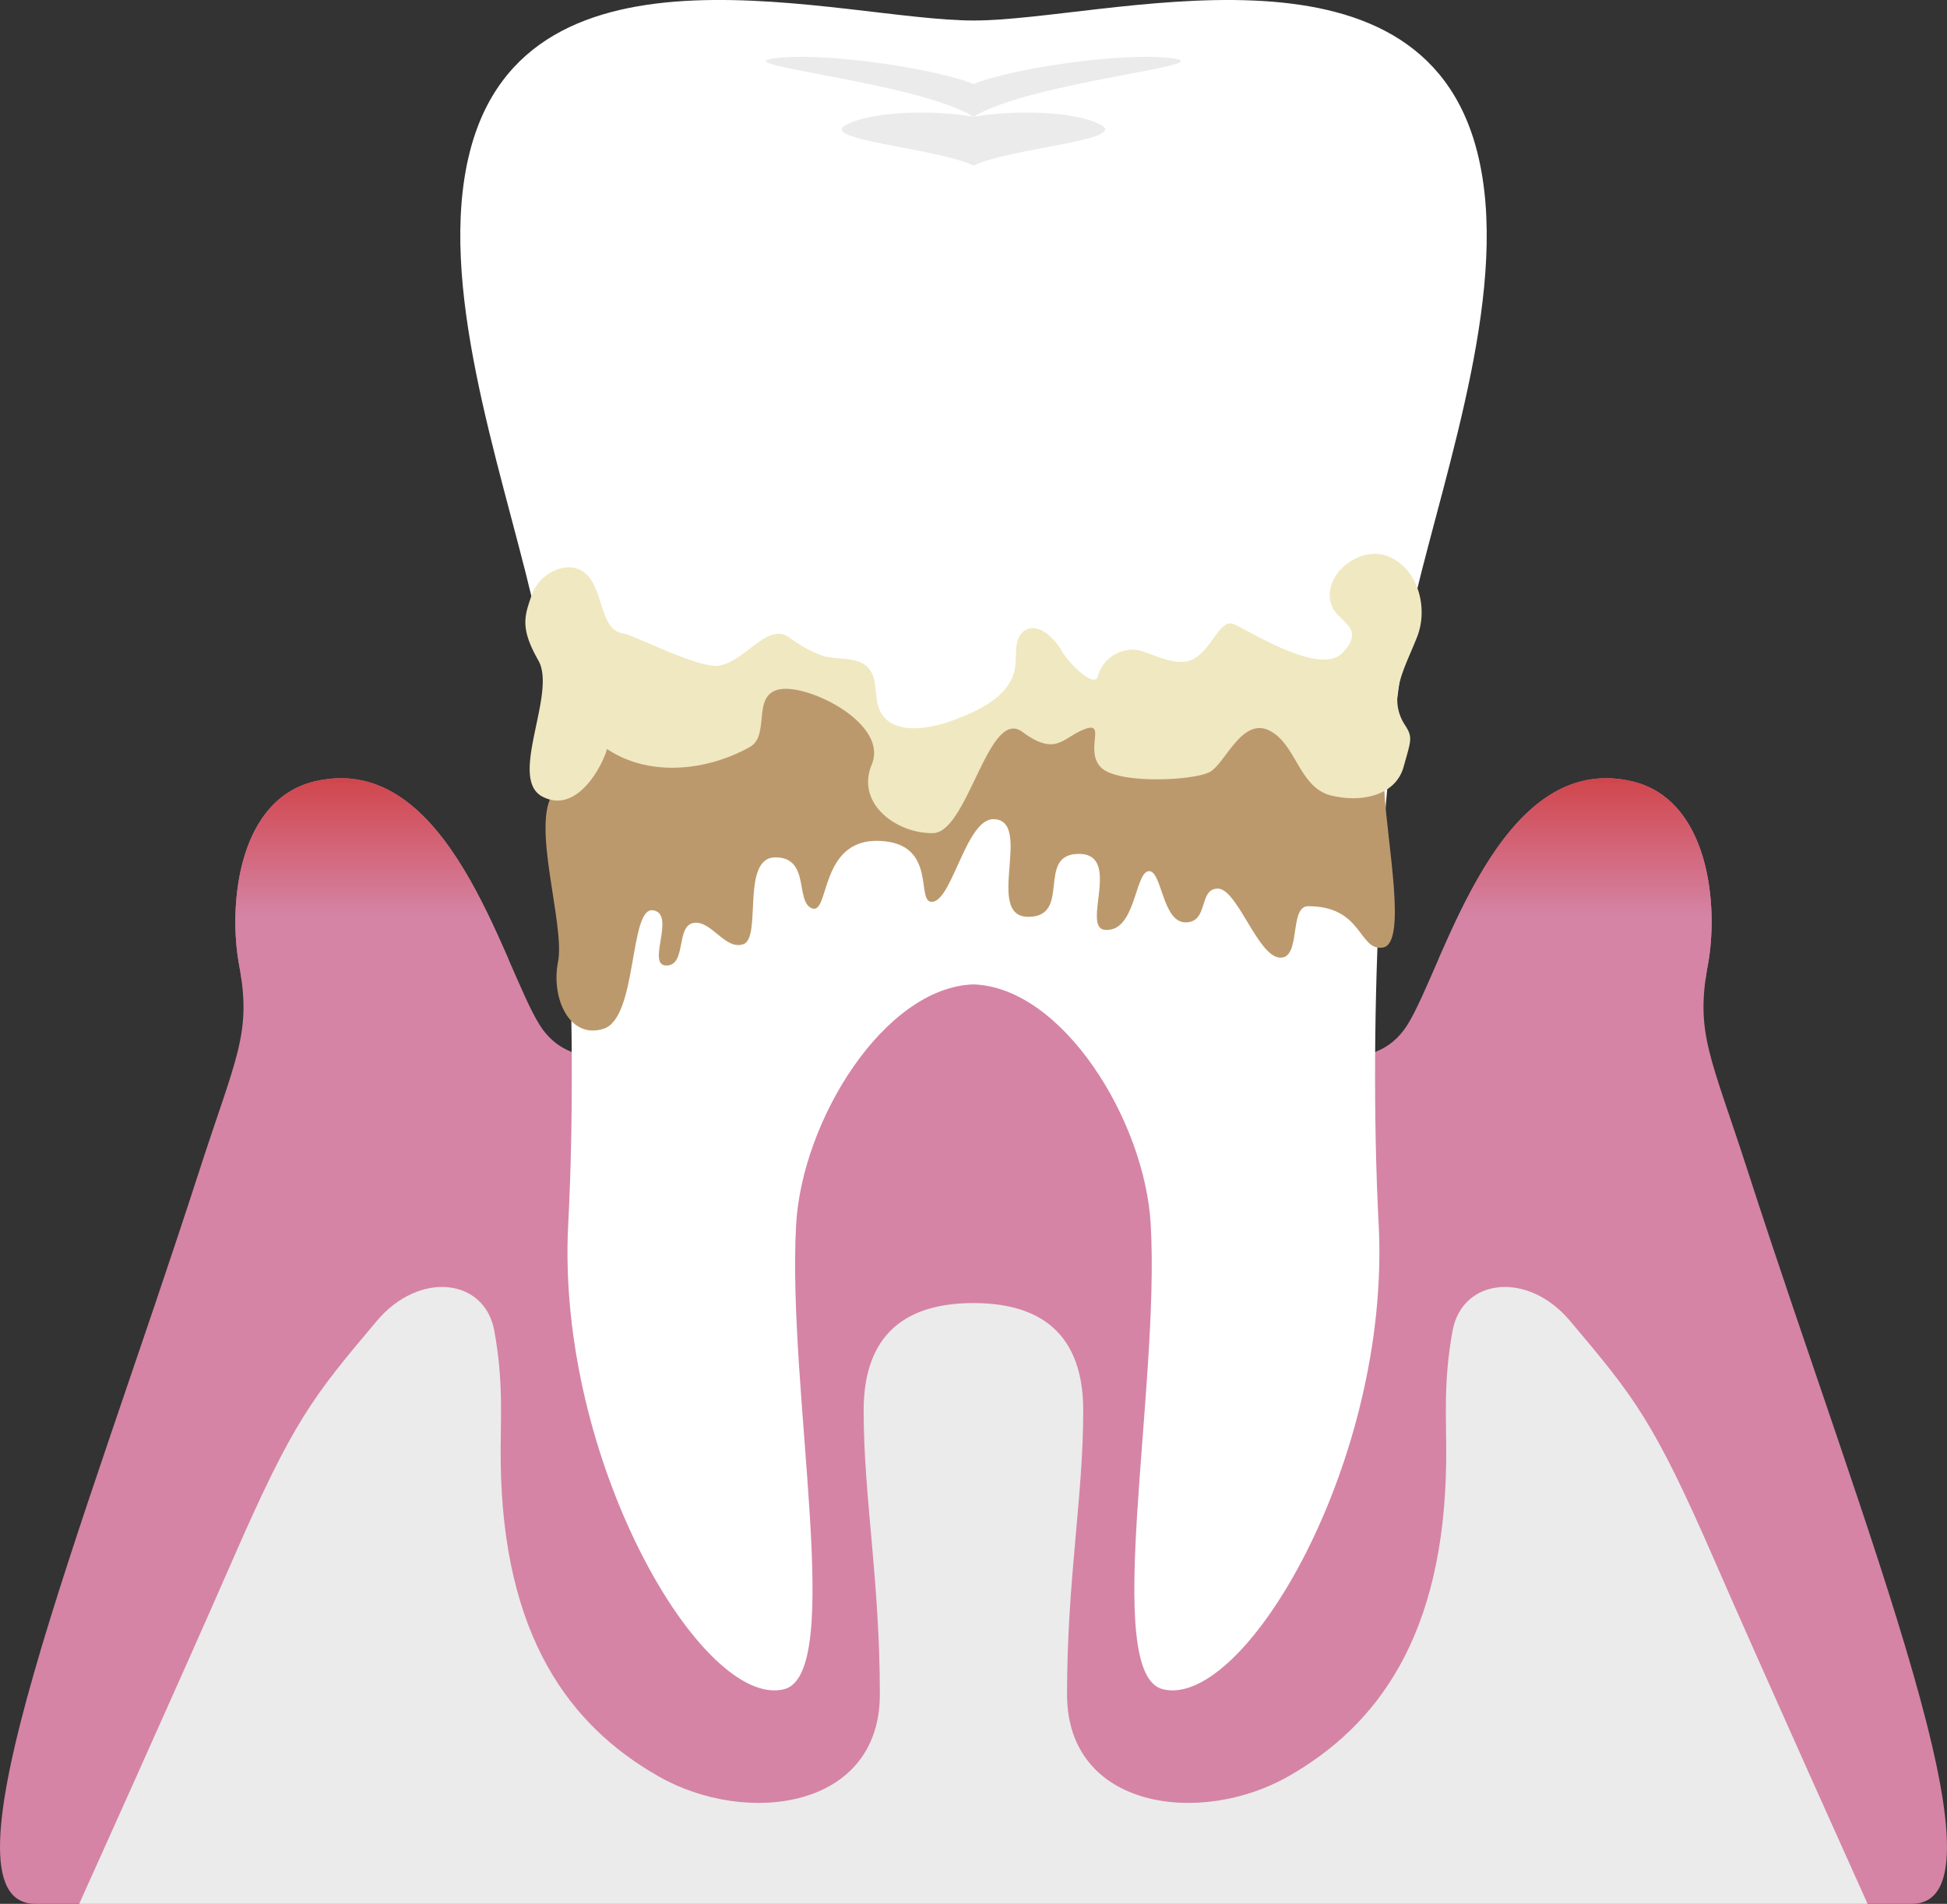 <svg xmlns="http://www.w3.org/2000/svg" xmlns:xlink="http://www.w3.org/1999/xlink" width="165.947" height="162.281" viewBox="0 0 165.947 162.281">
  <rect x="0" y="0" width="165.947" height="162.281" fill="#333333" stroke="none"/>
  <defs>
    <linearGradient id="linear-gradient" x1="0.5" y1="1" x2="0.5" gradientUnits="objectBoundingBox">
      <stop offset="0.3" stop-color="#d584a5"/>
      <stop offset="1" stop-color="#d03c3f"/>
    </linearGradient>
    <linearGradient id="linear-gradient-2" x1="16.98" y1="1" x2="16.98" y2="0" xlink:href="#linear-gradient"/>
  </defs>
  <g id="Group_143" data-name="Group 143" transform="translate(-3999.518 -665.033)">
    <path id="Path_71" data-name="Path 71" d="M4148.5,1138.666c-3.188-9.868-4.5-11.742-3.414-17.64.925-5.011.129-14.147-6.544-15.649-11.38-2.561-15.9,15.7-19.062,20.77-5.69,9.1-24.617-7.113-36.988-7.113s-31.3,16.218-36.989,7.113c-3.167-5.067-7.682-23.331-19.063-20.77-6.673,1.5-7.469,10.638-6.544,15.649,1.089,5.9-.226,7.772-3.414,17.64-9.924,30.715-22.927,62.412-13.953,62.412h159.925C4171.428,1201.078,4158.425,1169.381,4148.5,1138.666Z" transform="translate(0 -373.764)" fill="#d584a5"/>
    <path id="Path_72" data-name="Path 72" d="M4183.744,1416.155c-5.2-11.94-6.829-13.923-12.334-20.452-3.594-4.262-9.183-3.635-10,.871-.824,4.561-.5,7.485-.542,11.124-.175,14.957-5.917,22.542-13.432,26.833s-18.884,2.806-18.884-6.966,1.381-16.809,1.381-24.2-4.627-9.164-9.358-9.164-9.358,1.773-9.358,9.164,1.381,14.429,1.381,24.2-11.368,11.257-18.884,6.966-13.257-11.876-13.432-26.833c-.042-3.639.282-6.564-.542-11.124-.813-4.506-6.4-5.132-10-.871-5.505,6.529-7.13,8.512-12.334,20.452-4.084,9.372-13.049,29.254-13.049,29.254h152.428S4187.828,1425.527,4183.744,1416.155Z" transform="translate(-38.088 -618.094)" fill="#ebebeb"/>
    <path id="Path_73" data-name="Path 73" d="M4155.875,1120.523c-3.14-7.164-7.817-17.077-16.4-15.146-6.674,1.5-7.469,10.637-6.544,15.649.085.463.156.9.212,1.32a61.845,61.845,0,0,0,6.612.353A59.519,59.519,0,0,0,4155.875,1120.523Z" transform="translate(-113.035 -373.764)" fill="url(#linear-gradient)"/>
    <path id="Path_74" data-name="Path 74" d="M4346.48,678.032c-4.919-19.546-31.734-11.251-42.945-11.251s-38.026-8.3-42.945,11.251c-2.819,11.2,2.525,26.344,5.3,37.967,2.827,11.816,4.027,35.519,3.1,53.413-1.039,20.092,11.427,41.327,18.391,39.612,5.252-1.294.245-25.485,1.036-39.612.5-8.878,7.512-20.213,15.112-20.47,7.6.257,14.615,11.592,15.112,20.47.791,14.128-4.217,38.319,1.036,39.612,6.964,1.715,19.43-19.52,18.391-39.612-.925-17.894.276-41.6,3.1-53.413C4343.956,704.377,4349.3,689.232,4346.48,678.032Z" transform="translate(-221.043 0)" fill="#fff"/>
    <g id="Group_39" data-name="Group 39" transform="translate(4064.8 669.877)">
      <path id="Path_75" data-name="Path 75" d="M4475.909,729.722c-2.47,1.3,7.545,1.955,10.839,3.475,3.293-1.52,13.308-2.172,10.839-3.475-2.206-1.164-7.329-1.287-10.839-.682C4483.237,728.435,4478.114,728.559,4475.909,729.722Z" transform="translate(-4469.056 -723.934)" fill="#ebebeb"/>
      <path id="Path_76" data-name="Path 76" d="M4467.472,697.33c-4.117-.652-14.132.869-17.151,2.172-3.019-1.3-13.034-2.823-17.15-2.172-3.671.581,12.379,2.026,17.15,4.951C4455.092,699.355,4471.143,697.911,4467.472,697.33Z" transform="translate(-4432.63 -697.174)" fill="#ebebeb"/>
    </g>
    <path id="Path_77" data-name="Path 77" d="M4813.06,1120.523c3.14-7.164,7.818-17.077,16.4-15.146,6.673,1.5,7.469,10.637,6.544,15.649-.085.463-.156.9-.212,1.32a61.834,61.834,0,0,1-6.613.353A59.525,59.525,0,0,1,4813.06,1120.523Z" transform="translate(-690.918 -373.764)" fill="url(#linear-gradient-2)"/>
    <path id="Path_78" data-name="Path 78" d="M4308.684,1059.467c-1.973,2.554,1,11.231.38,14.378s1.015,6.652,3.9,5.706,2.156-10.37,4.183-10.094-.6,4.7,1.146,4.707.79-3.359,2.316-3.626,2.7,2.381,4.27,1.8-.245-7.392,2.71-7.392,1.694,3.7,3.072,4.329c1.587.72.6-5.919,5.776-5.735s2.959,5.55,4.625,5.18,2.841-7.16,5.179-7.03c3.33.185-.86,8.324,2.9,8.324s.614-5.364,4.314-5.364.185,6.289,2.219,6.474c2.605.237,2.536-4.8,3.7-4.995s1.158,4.359,3.169,4.359,1.086-2.879,2.75-2.879,3.388,5.74,5.273,5.883.759-4.383,2.437-4.383c4.684,0,4.289,3.862,6.37,3.522s.35-8.906.12-13.354c-.121-2.327-11.574-7.453-13.388-7.493s-12.066.648-13.879.746c-4.617.25-10.1,3.486-12.676,3.48-.612,0-7.024-5-9.4-5.967-2.253-.914-19.858,2.09-20.845,4.372S4310.657,1056.913,4308.684,1059.467Z" transform="translate(-261.984 -326.832)" fill="#bc996c"/>
    <path id="Path_79" data-name="Path 79" d="M4298.06,998.938c2.971,1.547,5.139-2.714,5.5-4.064,3.541,2.381,8.432,1.915,12.16-.16,1.813-1.009.093-4.544,2.63-4.936s9.2,2.974,7.779,6.408,2.261,5.94,5.23,5.859,4.708-10.763,7.6-8.628,3.423.482,5.316-.233-.054,1.859,1.413,3.285,7.986,1.106,9.29.341,2.712-4.653,5.029-3.51,2.532,4.91,5.323,5.554,5.476-.143,6.12-2.439.806-2.531.123-3.577c-1.556-2.385,0-4.874,1.037-7.525.993-2.533.018-5.925-2.53-6.881s-5.815,1.874-4.693,4.352c.609,1.343,2.849,1.781.879,3.883s-8.31-2.108-9.369-2.461-1.746,1.949-3.155,2.886-3.252-.185-4.887-.636a3.064,3.064,0,0,0-3.451,2.19c-.223,1.109-2.405-.949-3.09-2.141s-2.113-2.49-3.219-1.675c-.873.643-.6,1.976-.748,3.05-.333,2.41-2.963,3.68-5.241,4.533-2.191.821-5.311,1.3-6.293-.825-.525-1.134-.131-2.63-.945-3.579-.878-1.024-2.5-.719-3.812-1.038a10.8,10.8,0,0,1-3.045-1.667c-1.94-1.226-3.972,2.535-6.265,2.479-1.944-.048-7.08-2.674-7.709-2.736-2.136-.211-1.7-3.74-3.323-5.145-1.454-1.258-3.917-.017-4.552,1.8s-1.042,2.842.55,5.634S4295.089,997.391,4298.06,998.938Z" transform="translate(-252.305 -265.999)" fill="#f0e8c1"/>
  </g>
</svg>
